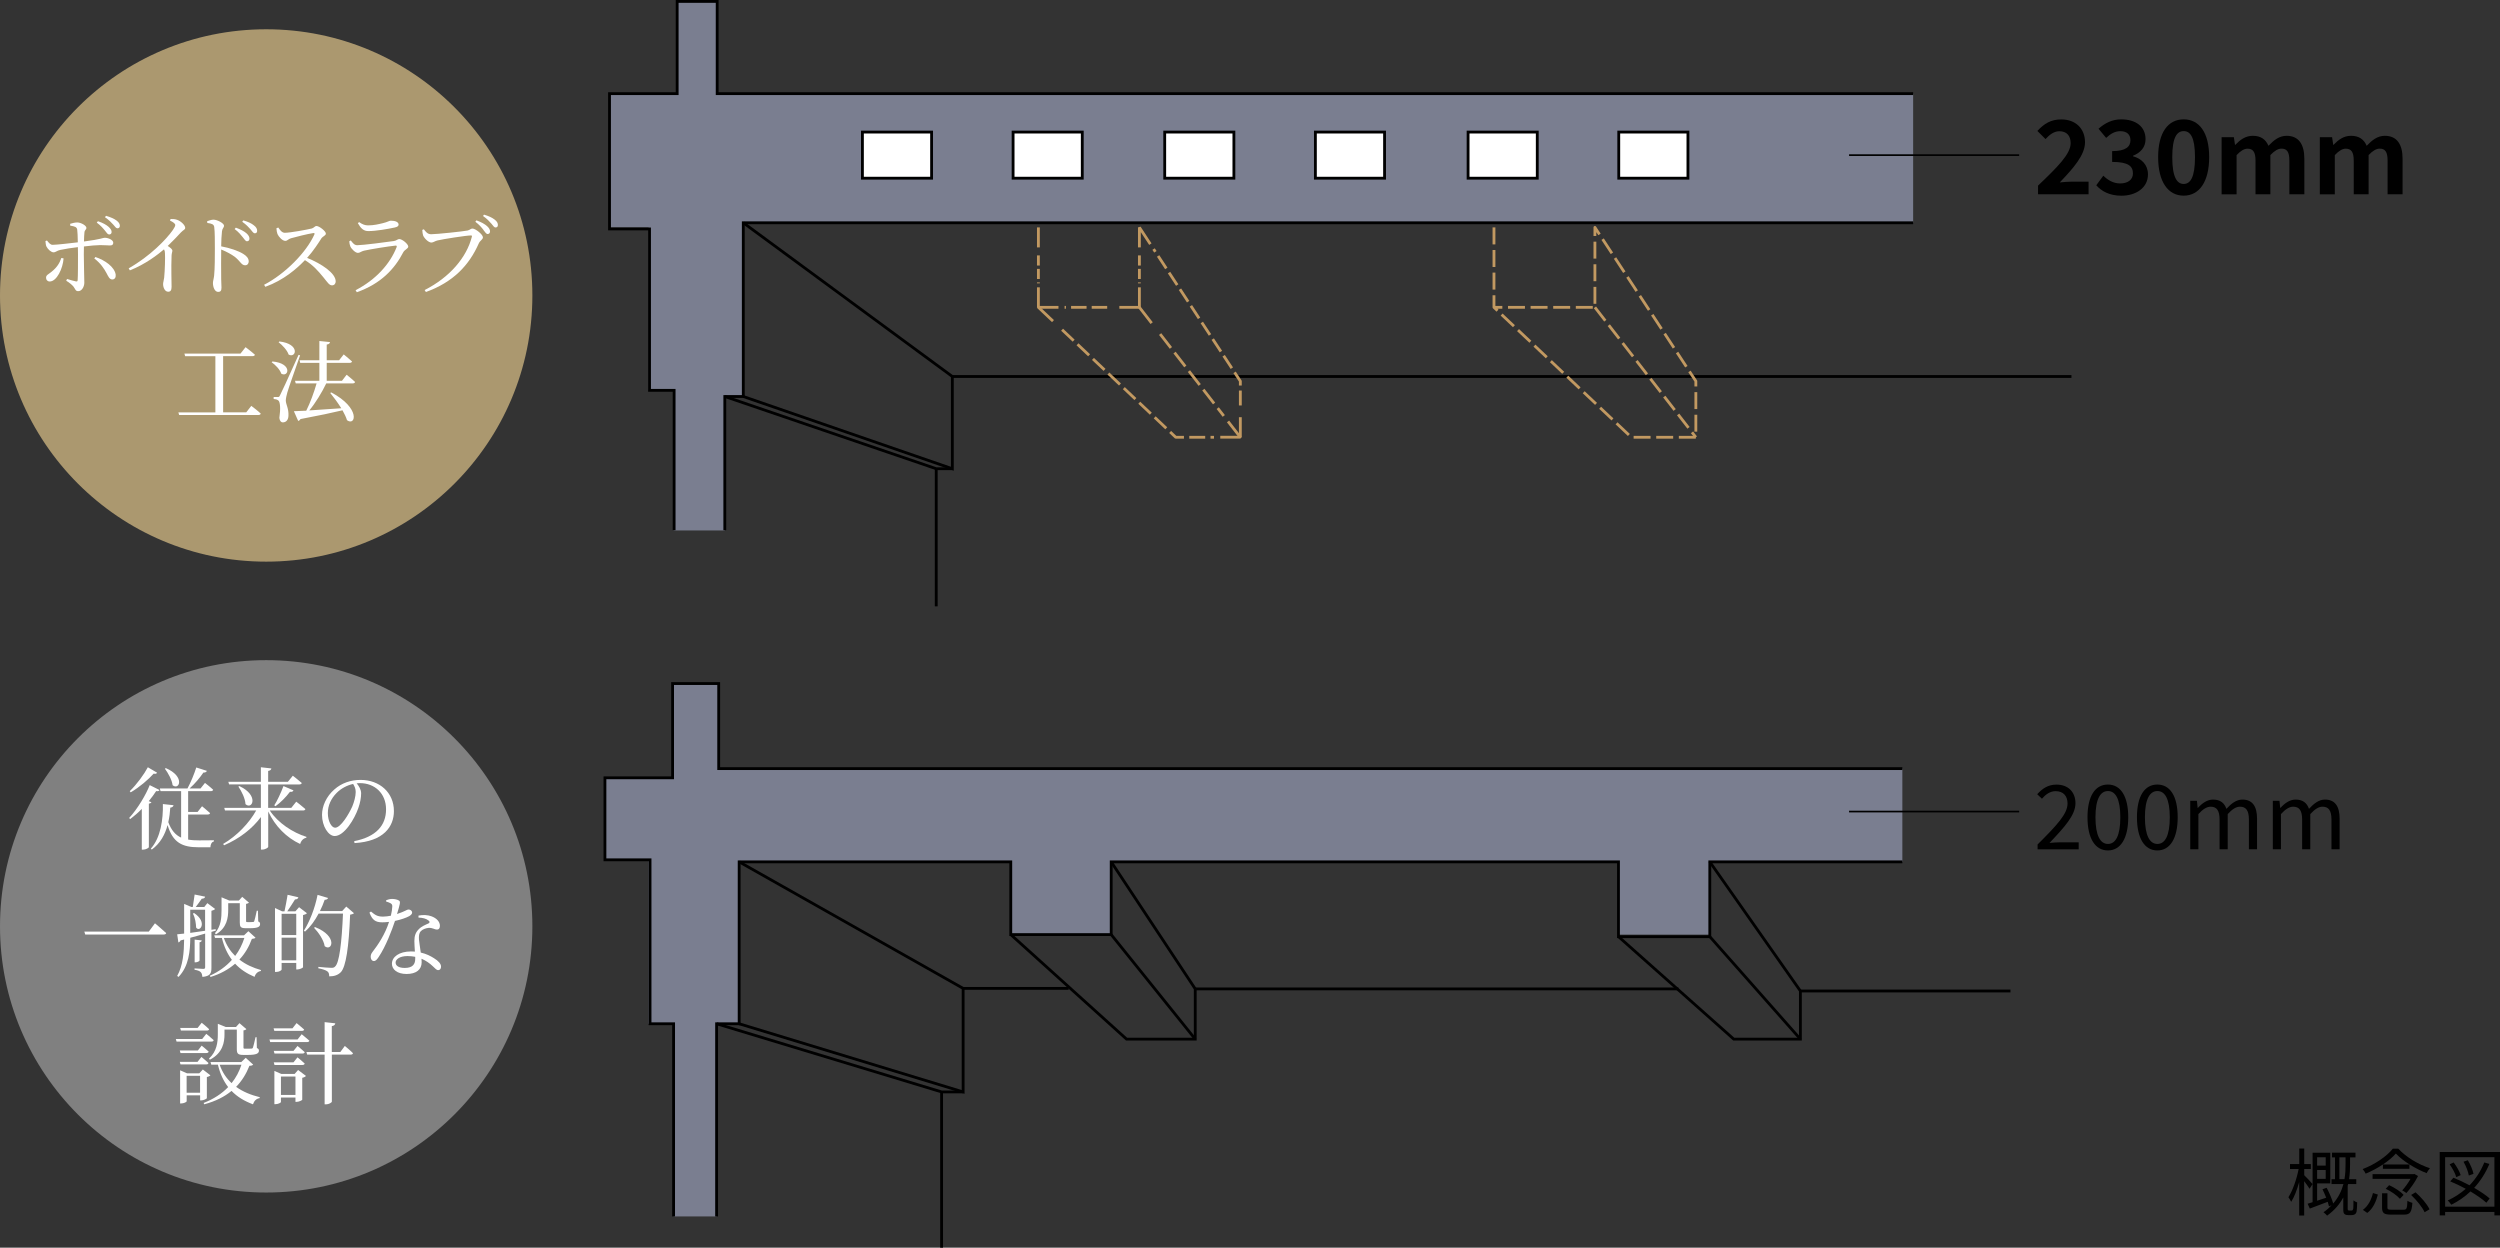 <?xml version="1.0" encoding="UTF-8"?><svg xmlns="http://www.w3.org/2000/svg" viewBox="0 0 442.36 220.77"><rect x="0" y="0" width="442.36" height="220.77" fill="#333333" stroke="none"/><defs><style>.d,.e{fill:#fff;}.f{fill:#ab986f;}.g{fill:gray;}.h{fill:#7a7e90;}.i{stroke-linejoin:round;}.i,.j,.e,.k,.l,.m,.n,.o,.p,.q,.r{stroke-width:.5px;}.i,.j,.k,.s,.l,.m,.n,.o,.p,.q,.r{fill:none;}.i,.j,.k,.l,.m,.n,.o,.p,.q{stroke:#c29961;}.i,.p{stroke-dasharray:0 0 3 1;}.j{stroke-dasharray:0 0 2.82 .94;}.j,.l,.m,.n,.o{stroke-linejoin:bevel;}.e,.k,.s,.p,.q,.r{stroke-miterlimit:10;}.e,.s,.r{stroke:#000;}.k{stroke-dasharray:0 0 3.11 1.04;}.s{stroke-width:.3px;}.l{stroke-dasharray:0 0 1.79 .6;}.n{stroke-dasharray:0 0 2.64 .88;}.o{stroke-dasharray:0 0 2.74 .91;}</style></defs><g id="a"/><g id="b"><g id="c"><polygon class="h" points="336.61 136 131.52 136 127.17 136 127.17 120.95 119.01 120.95 119.01 137.63 107.04 137.63 107.04 152.14 114.76 152.14 114.76 181.15 119.18 181.15 119.18 215.24 126.8 215.24 126.8 181.15 130.79 181.15 130.79 152.5 178.85 152.5 178.85 165.37 196.62 165.37 196.62 152.5 286.38 152.5 286.38 165.37 302.54 165.37 302.54 152.5 336.61 152.5 336.61 136"/><polygon class="h" points="338.52 16.57 131.52 16.57 126.8 16.57 126.8 .25 119.82 .25 119.82 16.57 107.85 16.57 107.85 39.42 107.85 40.24 114.76 40.24 114.76 68.97 119.18 68.97 119.18 93.86 128.25 93.86 128.25 70.16 131.52 70.16 131.52 68.97 131.52 66.62 131.52 40.24 131.52 39.42 338.52 39.42 338.52 16.57"/><polyline class="r" points="336.61 136 127.17 136 127.17 120.95 119.01 120.95 119.01 137.63 107.04 137.63 107.04 152.14 115.02 152.14 115.02 181.15 119.19 181.15 119.19 215.24"/><polyline class="r" points="126.8 215.24 126.8 181.15 130.79 181.15 130.79 152.5 178.85 152.5 178.85 165.37 196.62 165.37 196.62 152.5 286.38 152.5 286.38 165.74 302.54 165.74 302.54 152.5 336.61 152.5"/><polyline class="r" points="130.79 152.5 170.42 174.89 170.42 193.21 130.79 181.15"/><polyline class="r" points="170.42 193.21 166.61 193.21 126.81 181.15"/><line class="r" x1="166.61" y1="193.21" x2="166.61" y2="220.77"/><polyline class="r" points="178.85 165.37 199.34 183.87 211.49 183.87 211.49 174.98 196.62 152.5"/><line class="r" x1="211.49" y1="183.87" x2="196.62" y2="165.37"/><line class="r" x1="170.42" y1="174.89" x2="189.09" y2="174.89"/><polyline class="r" points="286.38 165.73 306.78 183.87 318.57 183.87 318.57 175.35 302.54 152.5"/><line class="r" x1="302.54" y1="165.73" x2="318.57" y2="183.87"/><line class="r" x1="211.49" y1="174.98" x2="296.99" y2="174.98"/><line class="r" x1="318.57" y1="175.35" x2="355.74" y2="175.35"/><line class="s" x1="357.28" y1="143.6" x2="327.18" y2="143.6"/><polyline class="r" points="338.52 16.57 126.9 16.57 126.9 .25 119.82 .25 119.82 16.57 107.85 16.57 107.85 40.51 114.93 40.51 114.93 69.07 119.28 69.07 119.28 93.82"/><polyline class="r" points="128.25 93.82 128.25 70.16 131.52 70.16 131.52 39.42 338.52 39.42"/><polyline class="r" points="131.52 39.42 168.51 66.62 168.51 82.94 131.52 70.16"/><line class="r" x1="168.51" y1="66.62" x2="366.53" y2="66.62"/><polyline class="r" points="168.51 82.94 165.66 82.94 128.25 70.16"/><line class="r" x1="165.66" y1="82.94" x2="165.66" y2="107.29"/><line class="m" x1="183.74" y1="40.24" x2="183.74" y2="43.78"/><line class="l" x1="183.74" y1="45.19" x2="183.74" y2="50.13"/><polyline class="m" points="183.74 50.84 183.74 54.38 186.32 56.82"/><polyline class="j" points="187.93 58.34 208.04 77.37 214.81 77.37"/><polyline class="m" points="215.92 77.36 219.47 77.36 219.47 73.82"/><polyline class="n" points="219.47 71.74 219.47 67.44 204.12 44.07"/><polyline class="m" points="203.55 43.2 201.61 40.24 201.61 43.78"/><line class="l" x1="201.61" y1="45.19" x2="201.61" y2="50.13"/><polyline class="m" points="201.61 50.84 201.61 54.38 198.06 54.38"/><line class="o" x1="195.91" y1="54.38" x2="188.37" y2="54.38"/><line class="m" x1="187.29" y1="54.38" x2="183.74" y2="54.38"/><line class="q" x1="201.61" y1="54.38" x2="203.78" y2="57.18"/><line class="k" x1="205.28" y1="59.11" x2="216.54" y2="73.6"/><line class="q" x1="217.29" y1="74.57" x2="219.47" y2="77.37"/><polyline class="i" points="264.35 40.24 264.35 54.38 288.65 77.37 300.07 77.37 300.07 67.44 282.21 40.24 282.21 54.38 264.35 54.38"/><line class="p" x1="282.21" y1="54.38" x2="300.07" y2="77.37"/><line class="s" x1="357.28" y1="27.45" x2="327.18" y2="27.45"/><g><path d="M360.62,32.84c3.48-3.32,5.77-5.59,5.77-7.51,0-1.32-.72-2.11-2-2.11-.97,0-1.77,.65-2.45,1.39l-1.44-1.44c1.23-1.32,2.41-2.04,4.23-2.04,2.52,0,4.2,1.6,4.2,4.05,0,2.27-2.09,4.61-4.47,7.1,.67-.07,1.55-.14,2.18-.14h2.92v2.23h-8.94v-1.53Z"/><path d="M370.93,32.77l1.24-1.68c.79,.77,1.77,1.37,2.97,1.37,1.35,0,2.27-.65,2.27-1.77,0-1.26-.77-2.04-3.68-2.04v-1.91c2.45,0,3.24-.81,3.24-1.93,0-1.01-.65-1.6-1.78-1.6-.96,0-1.73,.45-2.52,1.19l-1.35-1.62c1.15-1.01,2.43-1.66,4-1.66,2.58,0,4.32,1.26,4.32,3.5,0,1.41-.83,2.38-2.22,2.94v.09c1.5,.4,2.65,1.5,2.65,3.21,0,2.38-2.14,3.77-4.69,3.77-2.11,0-3.53-.79-4.47-1.86Z"/><path d="M381.87,27.81c0-4.4,1.78-6.69,4.52-6.69s4.51,2.31,4.51,6.69-1.77,6.81-4.51,6.81-4.52-2.4-4.52-6.81Zm6.52,0c0-3.6-.85-4.61-2-4.61s-2.02,1.01-2.02,4.61,.86,4.74,2.02,4.74,2-1.12,2-4.74Z"/><path d="M393.11,24.28h2.16l.2,1.35h.05c.85-.88,1.78-1.6,3.1-1.6,1.44,0,2.29,.65,2.77,1.77,.92-.97,1.89-1.77,3.21-1.77,2.14,0,3.14,1.51,3.14,4.05v6.29h-2.65v-5.96c0-1.57-.45-2.11-1.41-2.11-.58,0-1.23,.38-1.95,1.14v6.94h-2.63v-5.96c0-1.57-.47-2.11-1.42-2.11-.58,0-1.23,.38-1.93,1.14v6.94h-2.65v-10.09Z"/><path d="M410.49,24.28h2.16l.2,1.35h.05c.85-.88,1.78-1.6,3.1-1.6,1.44,0,2.29,.65,2.77,1.77,.92-.97,1.89-1.77,3.21-1.77,2.14,0,3.14,1.51,3.14,4.05v6.29h-2.65v-5.96c0-1.57-.45-2.11-1.41-2.11-.58,0-1.23,.38-1.95,1.14v6.94h-2.63v-5.96c0-1.57-.47-2.11-1.42-2.11-.58,0-1.23,.38-1.93,1.14v6.94h-2.65v-10.09Z"/></g><g><path d="M360.54,149.42c3.39-3.38,5.3-5.4,5.3-7.24,0-1.28-.69-2.19-2.13-2.19-.95,0-1.77,.6-2.4,1.34l-.84-.8c.95-1.03,1.94-1.7,3.41-1.7,2.07,0,3.36,1.31,3.36,3.3,0,2.11-1.93,4.21-4.59,7.02,.6-.05,1.29-.11,1.89-.11h3.27v1.25h-7.27v-.85Z"/><path d="M369.37,144.61c0-3.77,1.37-5.79,3.61-5.79s3.6,2.04,3.6,5.79-1.36,5.87-3.6,5.87-3.61-2.1-3.61-5.87Zm5.81,0c0-3.3-.88-4.64-2.19-4.64s-2.21,1.34-2.21,4.64,.88,4.72,2.21,4.72,2.19-1.42,2.19-4.72Z"/><path d="M378.12,144.61c0-3.77,1.37-5.79,3.61-5.79s3.6,2.04,3.6,5.79-1.36,5.87-3.6,5.87-3.61-2.1-3.61-5.87Zm5.81,0c0-3.3-.88-4.64-2.19-4.64s-2.21,1.34-2.21,4.64,.88,4.72,2.21,4.72,2.19-1.42,2.19-4.72Z"/><path d="M387.55,141.7h1.18l.13,1.25h.05c.74-.82,1.64-1.47,2.67-1.47,1.31,0,2.02,.63,2.37,1.64,.88-.96,1.78-1.64,2.82-1.64,1.77,0,2.6,1.17,2.6,3.36v5.43h-1.44v-5.24c0-1.61-.5-2.29-1.59-2.29-.66,0-1.36,.43-2.16,1.31v6.22h-1.44v-5.24c0-1.61-.5-2.29-1.59-2.29-.65,0-1.37,.43-2.16,1.31v6.22h-1.44v-8.57Z"/><path d="M402.16,141.7h1.18l.13,1.25h.05c.74-.82,1.64-1.47,2.67-1.47,1.31,0,2.02,.63,2.37,1.64,.88-.96,1.78-1.64,2.82-1.64,1.77,0,2.6,1.17,2.6,3.36v5.43h-1.44v-5.24c0-1.61-.5-2.29-1.59-2.29-.66,0-1.36,.43-2.16,1.31v6.22h-1.44v-5.24c0-1.61-.5-2.29-1.59-2.29-.65,0-1.37,.43-2.16,1.31v6.22h-1.44v-8.57Z"/></g><rect class="e" x="152.6" y="23.37" width="12.24" height="8.16"/><rect class="e" x="179.26" y="23.37" width="12.24" height="8.16"/><rect class="e" x="206.09" y="23.37" width="12.24" height="8.16"/><rect class="e" x="232.75" y="23.37" width="12.24" height="8.16"/><rect class="e" x="259.77" y="23.37" width="12.24" height="8.16"/><rect class="e" x="286.43" y="23.37" width="12.24" height="8.16"/><g><path d="M408.66,210.34c-.18-.31-.6-.87-.95-1.34v6.08h-.88v-5.92c-.39,1.37-.88,2.68-1.42,3.5-.1-.25-.34-.61-.49-.82,.74-1.14,1.47-3.21,1.81-4.99h-1.53v-.87h1.64v-2.76h.88v2.76h1.17v.87h-1.17v1.1c.34,.31,1.26,1.3,1.47,1.56l-.52,.82Zm7.35,3.86c.1,0,.21-.01,.26-.06s.1-.17,.13-.32c.01-.22,.04-.78,.03-1.42,.16,.14,.46,.29,.66,.36-.01,.64-.05,1.35-.1,1.59-.06,.27-.17,.43-.34,.53-.14,.09-.36,.13-.57,.13h-.57c-.25,0-.49-.04-.66-.19-.18-.17-.22-.36-.22-.94v-2c-.61,1.14-1.51,2.25-2.86,3.22-.13-.17-.44-.46-.64-.6,.56-.39,1.04-.81,1.44-1.24l-.47,.2c-.05-.23-.13-.51-.22-.81-1.12,.43-2.25,.86-3.17,1.2l-.39-.86c.26-.08,.56-.17,.88-.27v-8.75h3.13v5.43h-2.33v3.06c.51-.17,1.07-.35,1.61-.53-.21-.51-.43-1.04-.66-1.5l.74-.26c.47,.88,.95,2.02,1.16,2.78,.95-1.1,1.5-2.29,1.81-3.44h-2.11v-.86h.62v-3.86h-.53v-.83h4.15v.83h-.96v1.26c0,.78-.03,1.66-.17,2.6h1.27v.86h-1.44c-.03,.1-.05,.21-.08,.31v4.1c0,.09,.03,.18,.08,.22,.04,.04,.12,.06,.22,.06h.3Zm-6.01-9.43v1.48h1.52v-1.48h-1.52Zm1.52,3.82v-1.57h-1.52v1.57h1.52Zm3.32,.05c.17-.94,.19-1.82,.19-2.6v-1.26h-1.09v3.86h.9Z"/><path d="M424.36,203.25c1.4,1.52,3.61,2.82,5.6,3.46-.22,.25-.46,.61-.58,.87-1.91-.73-4.2-2.12-5.45-3.47-1.09,1.27-3.21,2.69-5.34,3.56-.1-.23-.34-.6-.53-.81,2.17-.82,4.29-2.28,5.34-3.61h.96Zm-6.27,10.83c.96-.68,1.52-1.85,1.79-2.98l.87,.27c-.31,1.21-.86,2.5-1.88,3.25l-.78-.55Zm9.76-5.98c-.49,1.01-1.35,2.22-2.05,3-.2-.14-.52-.36-.74-.47,.51-.55,1.07-1.34,1.47-2.04h-6.72v-.83h7.24l.16-.04,.65,.38Zm-2.56,5.95c.56,0,.64-.2,.69-1.59,.22,.17,.61,.31,.88,.38-.13,1.68-.42,2.08-1.48,2.08h-2.29c-1.27,0-1.6-.27-1.6-1.27v-2.51h.95v2.51c0,.34,.1,.4,.73,.4h2.12Zm1.04-8.01v.77h-4.69v-.77h4.69Zm-3.59,3.67c.94,.42,2.04,1.12,2.56,1.72l-.65,.69c-.49-.58-1.57-1.33-2.51-1.77l.6-.64Zm4.68,1.27c.99,.86,2.04,2.08,2.47,3l-.87,.52c-.39-.87-1.42-2.15-2.39-3.06l.79-.47Z"/><path d="M442.36,203.84v11.22h-.99v-.62h-8.72v.62h-.96v-11.22h10.67Zm-.99,9.67v-8.75h-8.72v8.75h8.72Zm-1.43-.7c-.66-.61-1.68-1.31-2.81-1.99-1,.95-2.13,1.73-3.38,2.35-.13-.18-.43-.58-.64-.75,1.18-.55,2.25-1.24,3.19-2.07-.91-.49-1.86-.95-2.74-1.31l.55-.65c.91,.36,1.91,.83,2.86,1.34,1.1-1.14,1.99-2.5,2.61-4.04l.9,.26c-.68,1.62-1.59,3.03-2.69,4.23,1.1,.64,2.09,1.3,2.74,1.88l-.58,.75Zm-5.32-4.52c-.17-.64-.68-1.59-1.17-2.27l.71-.33c.53,.69,1.05,1.61,1.24,2.24l-.78,.36Zm2.22-.3c-.1-.65-.49-1.66-.94-2.43l.77-.26c.46,.75,.88,1.76,1,2.41l-.83,.29Z"/></g><circle class="f" cx="47.1" cy="52.28" r="47.1"/><circle class="g" cx="47.1" cy="163.91" r="47.1"/><g><path class="d" d="M12.42,39.6c.38-.13,.88-.24,1.28-.24,.69,.03,1.59,.57,1.59,.96,0,.32-.32,.36-.35,.82-.05,.36-.06,.95-.08,1.59,3.17-.41,3.31-.66,3.68-.66,.62,0,1.5,.39,1.5,.87,0,.35-.17,.49-.58,.49-.5,0-.99-.06-1.74-.06-.63,0-1.83,.11-2.87,.24-.02,.5-.02,.99-.02,1.39,0,1.31,.09,4.53,.09,5.02,0,.71-.44,1.5-1.07,1.5-.5,0-.49-.32-.84-.8-.27-.33-.77-.74-1.29-1.04l.14-.32c.57,.17,1.17,.36,1.56,.43,.19,.03,.3,.02,.32-.21,.06-.76,.06-3.25,.06-4.59l-.02-1.26c-1.01,.11-2.3,.32-3.11,.49-.62,.13-.8,.43-1.2,.43s-.99-.5-1.26-1.04c-.11-.22-.14-.65-.17-.95l.27-.11c.33,.43,.63,.79,1.01,.77,.73,0,3.23-.3,4.45-.44-.02-.98-.05-1.94-.11-2.26-.08-.46-.44-.57-1.23-.69l-.02-.32Zm-1.17,6.12c-.11,1.77-1.21,4.09-2.45,4.09-.39,0-.65-.28-.65-.65,0-.49,.35-.58,.93-1.04,1.06-.84,1.48-1.62,1.78-2.48l.38,.08Zm5.62-.25c1.7,.57,3.38,1.74,3.6,3.11,.06,.5-.16,.87-.6,.87-.5,0-.71-.54-.99-1.06-.44-.84-1.1-1.83-2.19-2.65l.19-.27Zm.46-6.33c.84,.28,1.47,.63,1.88,.99,.38,.35,.54,.62,.54,.93,0,.27-.19,.43-.43,.43-.27,0-.43-.28-.73-.66-.33-.41-.77-.93-1.47-1.44l.21-.25Zm1.44-.95c.82,.24,1.45,.52,1.86,.84,.41,.3,.57,.6,.58,.93,0,.24-.14,.43-.41,.44-.27,0-.43-.28-.76-.66-.35-.38-.74-.8-1.47-1.31l.19-.24Z"/><path class="d" d="M30.18,38.75c.38,0,.76,0,1.14,.14,.68,.22,1.45,.96,1.45,1.42,0,.35-.3,.33-.74,.8-.57,.62-1.36,1.45-2.35,2.41,.46,.3,.82,.58,.82,.84,0,.22-.13,.46-.14,.87-.09,2.26,0,4.62,0,5.52,0,.62-.19,.87-.6,.87-.6,0-.9-.76-.9-1.36,0-.3,.13-.63,.19-1.14,.13-1.23,.19-3.61,.14-4.31,0-.28-.05-.47-.17-.69-1.03,.88-3.28,2.64-6.04,3.72l-.21-.36c3.8-2.15,6.69-5.16,7.83-6.8,.28-.41,.41-.69,.41-.85,0-.25-.3-.5-.93-.8l.11-.28Z"/><path class="d" d="M36.64,39.14c.43-.13,.79-.27,1.12-.27,.71,0,1.88,.65,1.88,1.06,0,.36-.3,.46-.36,.98-.09,.71-.13,1.78-.14,2.68,1.53,.28,3.05,.8,3.91,1.34,.54,.33,.96,.76,.96,1.33,0,.36-.22,.68-.63,.68-.65,0-.8-.65-1.81-1.48-.65-.47-1.42-.9-2.43-1.31-.02,1.23-.02,3.68,0,5.27,.02,.73,.05,1.21,.05,1.47,0,.54-.16,.76-.58,.76-.62,0-.93-.85-.93-1.58,0-.36,.14-.68,.21-1.31,.13-1.17,.13-3.61,.13-4.75,0-1.28,0-3.06-.11-3.83-.06-.5-.46-.63-1.23-.73l-.02-.3Zm5.08,1.14c.82,.3,1.45,.62,1.88,.99,.39,.35,.54,.65,.54,.96,0,.28-.17,.46-.44,.46-.25,0-.43-.32-.74-.71-.33-.41-.73-.92-1.44-1.45l.21-.25Zm1.34-1.28c.84,.24,1.47,.54,1.86,.87,.43,.32,.58,.63,.58,.98,0,.28-.14,.43-.41,.43s-.44-.32-.79-.73c-.33-.36-.68-.77-1.44-1.31l.19-.24Z"/><path class="d" d="M49.24,40.26c.28,.39,.62,.93,1.15,.93,.93,0,3.94-.55,4.78-.76,.35-.09,.55-.44,.82-.44,.52,0,1.67,.93,1.67,1.34,0,.35-.55,.5-.76,.8-.52,.82-1.44,2.26-2.56,3.5,2.57,1.04,5.06,2.71,5.06,4.17,0,.35-.22,.69-.65,.69-.49,0-.77-.49-1.51-1.4-.96-1.18-1.85-2.18-3.28-3.06-1.47,1.53-3.75,3.53-7.01,4.72l-.22-.36c3.71-1.92,7.48-5.73,8.9-8.91,.08-.22-.02-.27-.19-.24-.98,.14-3.12,.68-3.96,.92-.5,.14-.6,.46-1.01,.46-.52,0-1.18-.76-1.37-1.2-.09-.24-.17-.6-.19-1.03l.32-.13Z"/><path class="d" d="M61.8,42.69l.27-.14c.38,.49,.65,.84,1.15,.84,.93,0,5.36-.57,6.48-.74,.49-.08,.65-.35,.95-.35,.52,0,1.59,.88,1.59,1.34,0,.35-.65,.54-.88,.99-1.55,3-3.98,5.57-8.22,7.08l-.22-.36c3.61-1.86,6.12-4.69,7.26-7.62,.06-.21,.02-.28-.19-.27-1.15,.11-4.53,.65-5.59,.9-.47,.11-.73,.39-1.07,.39-.46,0-1.18-.74-1.34-1.15-.11-.28-.17-.58-.19-.92Zm8.03-2.43c-1.18,.25-3.25,.63-4.65,.63-.85,0-1.33-.47-1.86-1.4l.22-.19c.62,.43,1.07,.58,1.58,.58,1.04,0,1.86-.21,2.62-.39,.9-.21,1.1-.44,1.42-.44,.79,0,1.37,.24,1.37,.69,0,.25-.19,.41-.69,.52Z"/><path class="d" d="M76.23,41.45c.99,0,5.73-.5,6.5-.66,.47-.11,.55-.35,.87-.35,.54,0,1.85,1.06,1.85,1.55,0,.39-.49,.55-.73,1.07-1.72,3.91-4.56,6.88-9.36,8.61l-.22-.35c4.47-2.27,7.43-5.79,8.35-9.42,.06-.21-.03-.24-.17-.24-.8,0-4.99,.66-5.89,.88-.43,.09-.77,.38-1.1,.38-.54,0-1.31-.82-1.47-1.28-.08-.27-.11-.52-.14-.96l.28-.11c.3,.41,.66,.87,1.23,.87Zm9.32-.76c-.32-.41-.73-.92-1.44-1.45l.19-.25c.84,.3,1.47,.65,1.89,1.03,.38,.35,.52,.63,.52,.93,0,.28-.17,.46-.43,.46-.24,0-.43-.32-.74-.71Zm1.37-1.14c-.33-.38-.69-.79-1.45-1.33l.17-.24c.84,.24,1.47,.55,1.88,.87,.43,.33,.58,.63,.58,.96,0,.28-.16,.44-.41,.44-.28,0-.43-.32-.77-.71Z"/><path class="d" d="M44.47,71.82s1.06,.79,1.67,1.36c-.05,.17-.21,.25-.41,.25h-14.03l-.14-.46h6.55v-9.94h-5.35l-.13-.46h9.92l.9-1.14s1.03,.77,1.66,1.34c-.05,.17-.21,.25-.44,.25h-5.19v9.94h4.09l.9-1.15Z"/><path class="d" d="M48.21,63.96c3.61,.33,2.86,2.89,1.56,2.16-.24-.74-1.04-1.56-1.7-2.02l.14-.14Zm4.89-1.09c-.69,2-2.04,5.77-2.26,6.58-.14,.52-.27,1.04-.27,1.44,.03,.73,.54,1.4,.47,2.7-.03,.69-.39,1.15-1.01,1.15-.3,0-.54-.27-.6-.79,.24-1.61,.16-2.9-.21-3.11-.22-.16-.47-.22-.8-.24v-.35h.73c.21,0,.25,0,.41-.33q.32-.57,3.27-7.13l.27,.08Zm-3.66-2.45c3.72,.43,2.97,3.04,1.63,2.32-.25-.77-1.1-1.67-1.77-2.18l.14-.14Zm8.3,7.4c-.79,1.64-1.94,3.52-3.01,4.8,1.59-.09,3.58-.24,5.66-.38-.62-.98-1.34-1.96-1.96-2.71l.19-.09c5.24,2.78,4.31,6.04,2.78,4.91-.16-.54-.46-1.14-.8-1.75-1.78,.43-4.17,.93-7.43,1.55-.09,.17-.25,.3-.41,.33l-.76-1.72c.52-.02,1.28-.05,2.19-.09,.68-1.34,1.4-3.31,1.83-4.83h-3.69l-.13-.46h4.31v-3.17h-3.39l-.11-.46h3.5v-3.41l1.88,.19c-.03,.22-.17,.38-.58,.44v2.78h2.19l.82-1.04s.9,.73,1.47,1.25c-.05,.17-.21,.25-.43,.25h-4.05v3.17h2.7l.82-1.07s.95,.74,1.5,1.28c-.05,.17-.21,.25-.41,.25h-4.67Z"/></g><g><path class="d" d="M26.8,141.94c-.05,.13-.21,.22-.46,.27v7.7c-.02,.11-.52,.43-1.01,.43h-.24v-7.21c-.63,.65-1.33,1.26-2.05,1.8l-.19-.19c1.51-1.64,2.98-4.13,3.64-5.82l1.74,.87c-.08,.16-.24,.25-.6,.19-.35,.54-.79,1.15-1.31,1.78l.47,.19Zm.99-5.21c-.09,.17-.24,.24-.6,.16-.9,1.01-2.48,2.38-4.06,3.31l-.17-.21c1.23-1.18,2.56-3.01,3.2-4.23l1.63,.96Zm5.51,11.83c.58,.11,1.23,.14,1.96,.14,.58,0,1.91,0,2.59-.02v.21c-.41,.08-.6,.52-.62,1.03h-2.07c-2.9,0-4.58-.8-5.51-3.93-.44,1.67-1.28,3.23-2.79,4.34l-.17-.17c1.75-1.96,2.19-5.18,2.13-7.89l1.89,.21c-.05,.24-.22,.38-.58,.43-.05,.85-.16,1.72-.35,2.57,.54,1.44,1.26,2.27,2.27,2.73v-8.22h-3.64l-.13-.47h4.89c.58-1.07,1.21-2.6,1.56-3.72l1.88,.6c-.08,.19-.28,.32-.62,.3-.57,.85-1.51,1.99-2.45,2.82h1.94l.79-.99s.9,.69,1.45,1.21c-.05,.17-.21,.25-.41,.25h-4.02v3.68h1.67l.79-1.01s.88,.71,1.42,1.21c-.03,.17-.19,.25-.41,.25h-3.47v4.45Zm-3.96-12.65c3.5,1.51,2.38,4.01,1.2,3.03-.11-.95-.8-2.16-1.37-2.93l.17-.09Z"/><path class="d" d="M47.75,143.43c1.4,2.15,4.05,3.9,6.48,4.65l-.03,.16c-.49,.08-.92,.49-1.09,1.1-2.37-1.1-4.43-3.11-5.65-5.76v6.26c0,.16-.55,.49-1.04,.49h-.25v-5.76c-1.55,2.08-3.8,3.82-6.52,5l-.17-.24c2.48-1.45,4.61-3.71,5.85-5.92h-5.52l-.13-.46h6.48v-4.15h-5.62l-.14-.47h5.76v-2.57l1.86,.21c-.05,.22-.17,.38-.57,.44v1.92h3.49l.87-1.07s.98,.74,1.59,1.29c-.05,.17-.21,.25-.43,.25h-5.52v4.15h4.09l.88-1.1s1.01,.76,1.62,1.31c-.05,.17-.19,.25-.41,.25h-5.9Zm-5.4-4.34c3.55,1.64,2.29,4.29,1.09,3.2-.06-1.03-.69-2.27-1.26-3.11l.17-.09Zm6.18,3.41c.52-.8,1.15-2.15,1.63-3.41l1.77,.76c-.08,.19-.28,.32-.62,.25-.74,.98-1.7,1.94-2.57,2.56l-.21-.16Z"/><path class="d" d="M62.65,148.84c3.9-.76,5.66-2.79,5.66-5.63s-2.02-4.64-4.62-4.64c-.19,0-.38,.02-.58,.03,.41,.5,.79,1.12,.79,1.77,0,.77-.17,1.7-.5,2.62-.66,1.92-2.48,4.94-4.18,4.94-1.12,0-2.24-1.75-2.24-3.74,0-1.55,.76-3.27,2.18-4.5,1.28-1.14,2.9-1.69,4.65-1.69,3.36,0,5.89,2.24,5.89,5.52,0,2.71-1.78,5.36-6.97,5.66l-.06-.35Zm-.16-10.13c-1.07,.24-2.13,.79-2.92,1.59-.98,.99-1.56,2.21-1.56,3.57,0,1.44,.65,2.59,1.29,2.59,.99,0,2.43-2.4,3.04-3.77,.33-.8,.6-1.8,.6-2.56,0-.55-.19-.99-.46-1.42Z"/><path class="d" d="M26.33,164.84l1.09-1.47s1.23,1.03,1.99,1.74c-.05,.19-.24,.25-.49,.25H15.08l-.16-.52h11.41Z"/><path class="d" d="M37.41,171.27c0,.92-.17,1.45-1.59,1.59-.05-.35-.11-.66-.3-.84-.21-.21-.52-.33-1.1-.43v-.24s1.28,.09,1.56,.09c.24,0,.32-.09,.32-.32v-5.93c-.79,.24-1.67,.49-2.63,.74-.03,2.35-.24,5.03-2.08,6.93l-.24-.17c1.03-1.83,1.2-4.15,1.23-6.45l-.63,.16c-.08,.19-.25,.33-.39,.36l-.21-1.44c.3-.02,.71-.06,1.23-.13v-5.25l1.29,.55h.24c.09-.65,.25-1.56,.33-2.21l1.86,.38c-.05,.24-.25,.35-.6,.36-.28,.43-.73,1.01-1.07,1.47h1.51l.55-.69,1.37,1.04c-.11,.13-.35,.25-.65,.32v3.36l.74-.11,.05,.24-.79,.24v6.37Zm-3.75-6.2c.79-.11,1.69-.24,2.63-.38v-3.72h-2.63v4.1Zm.68-3.52c2.46,1.64,.99,3.53,.36,2.57-.02-.62-.14-1.7-.57-2.46l.21-.11Zm.96,8.41c0,.11-.38,.32-.69,.32h-.17v-4.02l1.26,.14c-.02,.16-.13,.28-.39,.33v3.23Zm9.92-4.04c-.13,.13-.28,.17-.65,.21-.5,1.36-1.21,2.6-2.21,3.66,1.07,.85,2.38,1.45,3.83,1.86l-.05,.17c-.52,.08-.92,.44-1.1,1.03-1.37-.58-2.52-1.34-3.44-2.33-1.14,.99-2.56,1.8-4.35,2.35l-.13-.22c1.59-.71,2.9-1.67,3.91-2.81-.79-1.06-1.39-2.33-1.77-3.88h-1.21l-.14-.46h5.27l.77-.73,1.26,1.15Zm-7.19-.8c1.09-1.23,1.17-2.75,1.17-4.13v-2.22l1.37,.58h1.69l.6-.66,1.2,1.04c-.09,.08-.25,.16-.52,.21v3.01c0,.17,.03,.21,.27,.21h.5c.22,0,.39,0,.47-.02,.09,0,.16-.02,.21-.16,.09-.21,.27-1.03,.44-1.83h.21l.05,1.89c.3,.13,.33,.27,.33,.49,0,.46-.41,.71-1.78,.71h-.77c-.92,0-1.04-.27-1.04-1.01v-3.42h-2.05v1.17c0,1.34-.19,3.19-2.18,4.35l-.16-.21Zm1.58,.84c.44,1.26,1.12,2.32,2,3.19,.73-.96,1.26-2.04,1.63-3.19h-3.63Z"/><path class="d" d="M54.3,161.6c-.11,.13-.36,.25-.68,.32v9.23c-.02,.11-.6,.39-1.01,.39h-.19v-1.15h-2.59v1.15c0,.16-.44,.44-.96,.44h-.21v-11.31l1.25,.58h.43c.17-.76,.41-2.04,.55-2.92l1.91,.44c-.06,.25-.27,.38-.6,.38-.38,.62-.95,1.5-1.37,2.1h1.44l.65-.73,1.39,1.07Zm-4.47,.09v3.77h2.59v-3.77h-2.59Zm2.59,8.24v-4.01h-2.59v4.01h2.59Zm10.22-8.35c-.13,.13-.35,.22-.69,.27-.22,5.76-.74,9.18-1.62,10.15-.55,.55-1.2,.76-2.08,.76,0-.39-.06-.69-.32-.88-.27-.22-.93-.43-1.61-.55l.02-.25c.74,.08,1.91,.17,2.3,.17,.33,0,.49-.05,.66-.24,.73-.62,1.17-4.15,1.39-9.36h-4.31c-.68,1.28-1.48,2.37-2.4,3.19l-.22-.14c.99-1.56,1.96-3.94,2.43-6.36l1.86,.55c-.06,.17-.25,.33-.6,.32-.24,.69-.52,1.37-.84,2h3.93l.73-.8,1.37,1.18Zm-6.89,2.46c4.13,1.64,2.98,4.42,1.7,3.38-.17-1.1-1.09-2.43-1.88-3.25l.17-.13Z"/><path class="d" d="M68.34,159.28c.27-.11,.69-.22,1.04-.22,.46,0,.95,.11,1.23,.3,.28,.19,.19,.54-.36,2.37,1.42-.46,1.75-.8,2.02-.8,.35,0,.65,.22,.65,.55,0,.3-.32,.5-.52,.63-.5,.28-1.47,.62-2.51,.84-.55,1.66-1.62,4.5-2.89,6.39-.28,.41-.5,.71-.84,.71-.38,0-.57-.38-.57-.74,0-.3,.08-.55,.3-.84,.99-1.28,2.24-3.12,2.95-5.35-.41,.05-.82,.08-1.2,.08-1.23,0-1.78-.43-2.27-1.72l.27-.19c.68,.55,1.07,.9,2.13,.9,.46,0,.96-.08,1.39-.16,.14-.6,.24-1.21,.25-1.61,.02-.33-.08-.47-.35-.62-.24-.13-.52-.22-.73-.27v-.25Zm5.7,2.73c.82-.17,1.66-.11,2.27,.11,.98,.35,1.53,.99,1.53,1.7,0,.39-.16,.66-.52,.66-.44,0-.76-.33-1.48-.3-.52,.06-1.07,.25-1.39,.6s-.35,.85-.32,1.45c.03,.46,.21,1.39,.32,2.32,.98,.22,1.75,.62,2.33,.99,.82,.5,1.26,1.01,1.26,1.5,0,.39-.22,.62-.5,.62-.33,0-.55-.33-.96-.69-.54-.52-1.2-.99-2-1.33,.02,.22,.03,.43,.03,.62,0,1.33-.99,2.08-2.67,2.08s-2.59-.82-2.59-1.81c0-1.21,1.26-2.18,3.41-2.18,.22,0,.44,.02,.65,.03-.03-.65-.09-1.29-.09-1.86,0-.92,.22-1.53,.73-2.05,.52-.57,1.26-.84,1.8-1.09,.25-.16,.19-.35-.05-.52-.41-.33-1.04-.47-1.75-.5v-.35Zm-.57,7.29c-.43-.08-.88-.13-1.37-.13-1.4,0-2.1,.6-2.1,1.14s.49,.96,1.62,.96c1.42,0,1.85-.68,1.85-1.61v-.36Z"/><path class="d" d="M36.5,182.93s.82,.65,1.31,1.12c-.03,.17-.17,.25-.39,.25h-6.18l-.13-.46h4.67l.73-.92Zm-1.48,2.94l.66-.85s.76,.6,1.25,1.06c-.05,.17-.21,.25-.43,.25h-4.56l-.13-.46h3.2Zm-3.08,2.48l-.13-.46h3.14l.69-.87s.77,.62,1.25,1.07c-.03,.17-.17,.25-.39,.25h-4.56Zm4.65,5.98c-.02,.11-.6,.38-.99,.38h-.19v-.9h-2.38v1.06c0,.11-.49,.38-.99,.38h-.17v-5.87l1.23,.54h2.16l.63-.68,1.34,1.03c-.09,.11-.33,.25-.63,.3v3.77Zm-4.58-11.98l-.13-.46h3.08l.73-.92s.82,.65,1.31,1.14c-.03,.17-.19,.24-.39,.24h-4.59Zm3.39,11v-3h-2.38v3h2.38Zm9.39-4.97c-.13,.14-.28,.19-.66,.21-.55,1.4-1.31,2.65-2.35,3.72,1.17,.85,2.59,1.44,4.18,1.83l-.02,.17c-.57,.08-.98,.47-1.18,1.09-1.53-.57-2.79-1.33-3.79-2.37-1.25,1.03-2.82,1.83-4.83,2.37l-.11-.24c1.77-.69,3.22-1.64,4.34-2.81-.82-1.06-1.44-2.35-1.81-3.96h-1.17l-.14-.46h5.44l.79-.76,1.31,1.2Zm-7.81-1.07c1.39-1.28,1.56-2.89,1.56-4.28v-1.88l1.4,.57h1.81l.62-.68,1.23,1.06c-.09,.09-.24,.19-.52,.22v3.03c0,.16,.05,.21,.3,.21h.58c.25,0,.47,0,.57-.02,.11-.02,.16-.03,.22-.16,.09-.22,.28-1.03,.46-1.85h.19l.05,1.91c.32,.13,.36,.27,.36,.49,0,.47-.46,.73-1.92,.73h-.87c-.96,0-1.12-.27-1.12-1.06v-3.42h-2.18v.85c0,1.31-.25,3.28-2.59,4.48l-.16-.21Zm1.89,1.09c.46,1.33,1.18,2.4,2.11,3.25,.77-.96,1.36-2.07,1.74-3.25h-3.85Z"/><path class="d" d="M53.38,183s.84,.68,1.36,1.14c-.03,.17-.19,.25-.41,.25h-6.52l-.13-.46h4.97l.73-.93Zm-4.84-.6l-.13-.44h3.34l.73-.93s.82,.66,1.34,1.14c-.05,.17-.19,.24-.41,.24h-4.88Zm3.39,3.55l.71-.87s.79,.62,1.28,1.09c-.05,.17-.19,.25-.41,.25h-4.94l-.13-.47h3.49Zm-3.36,2.49l-.13-.47h3.49l.71-.88s.79,.63,1.28,1.1c-.05,.17-.19,.25-.41,.25h-4.94Zm4.17,.88l1.4,1.06c-.09,.13-.35,.27-.66,.33v3.88c-.02,.11-.62,.38-1.01,.38h-.19v-.77h-2.57v.79c0,.13-.5,.39-.99,.39h-.17v-5.89l1.23,.54h2.35l.62-.71Zm-.46,4.42v-3.25h-2.57v3.25h2.57Zm8.74-8.66s.92,.74,1.44,1.28c-.03,.17-.21,.25-.43,.25h-3.31v8.3c0,.19-.55,.5-1.03,.5h-.25v-8.8h-3.09l-.13-.46h3.22v-5.29l1.89,.21c-.05,.25-.19,.43-.62,.5v4.58h1.51l.79-1.07Z"/></g></g></g></svg>